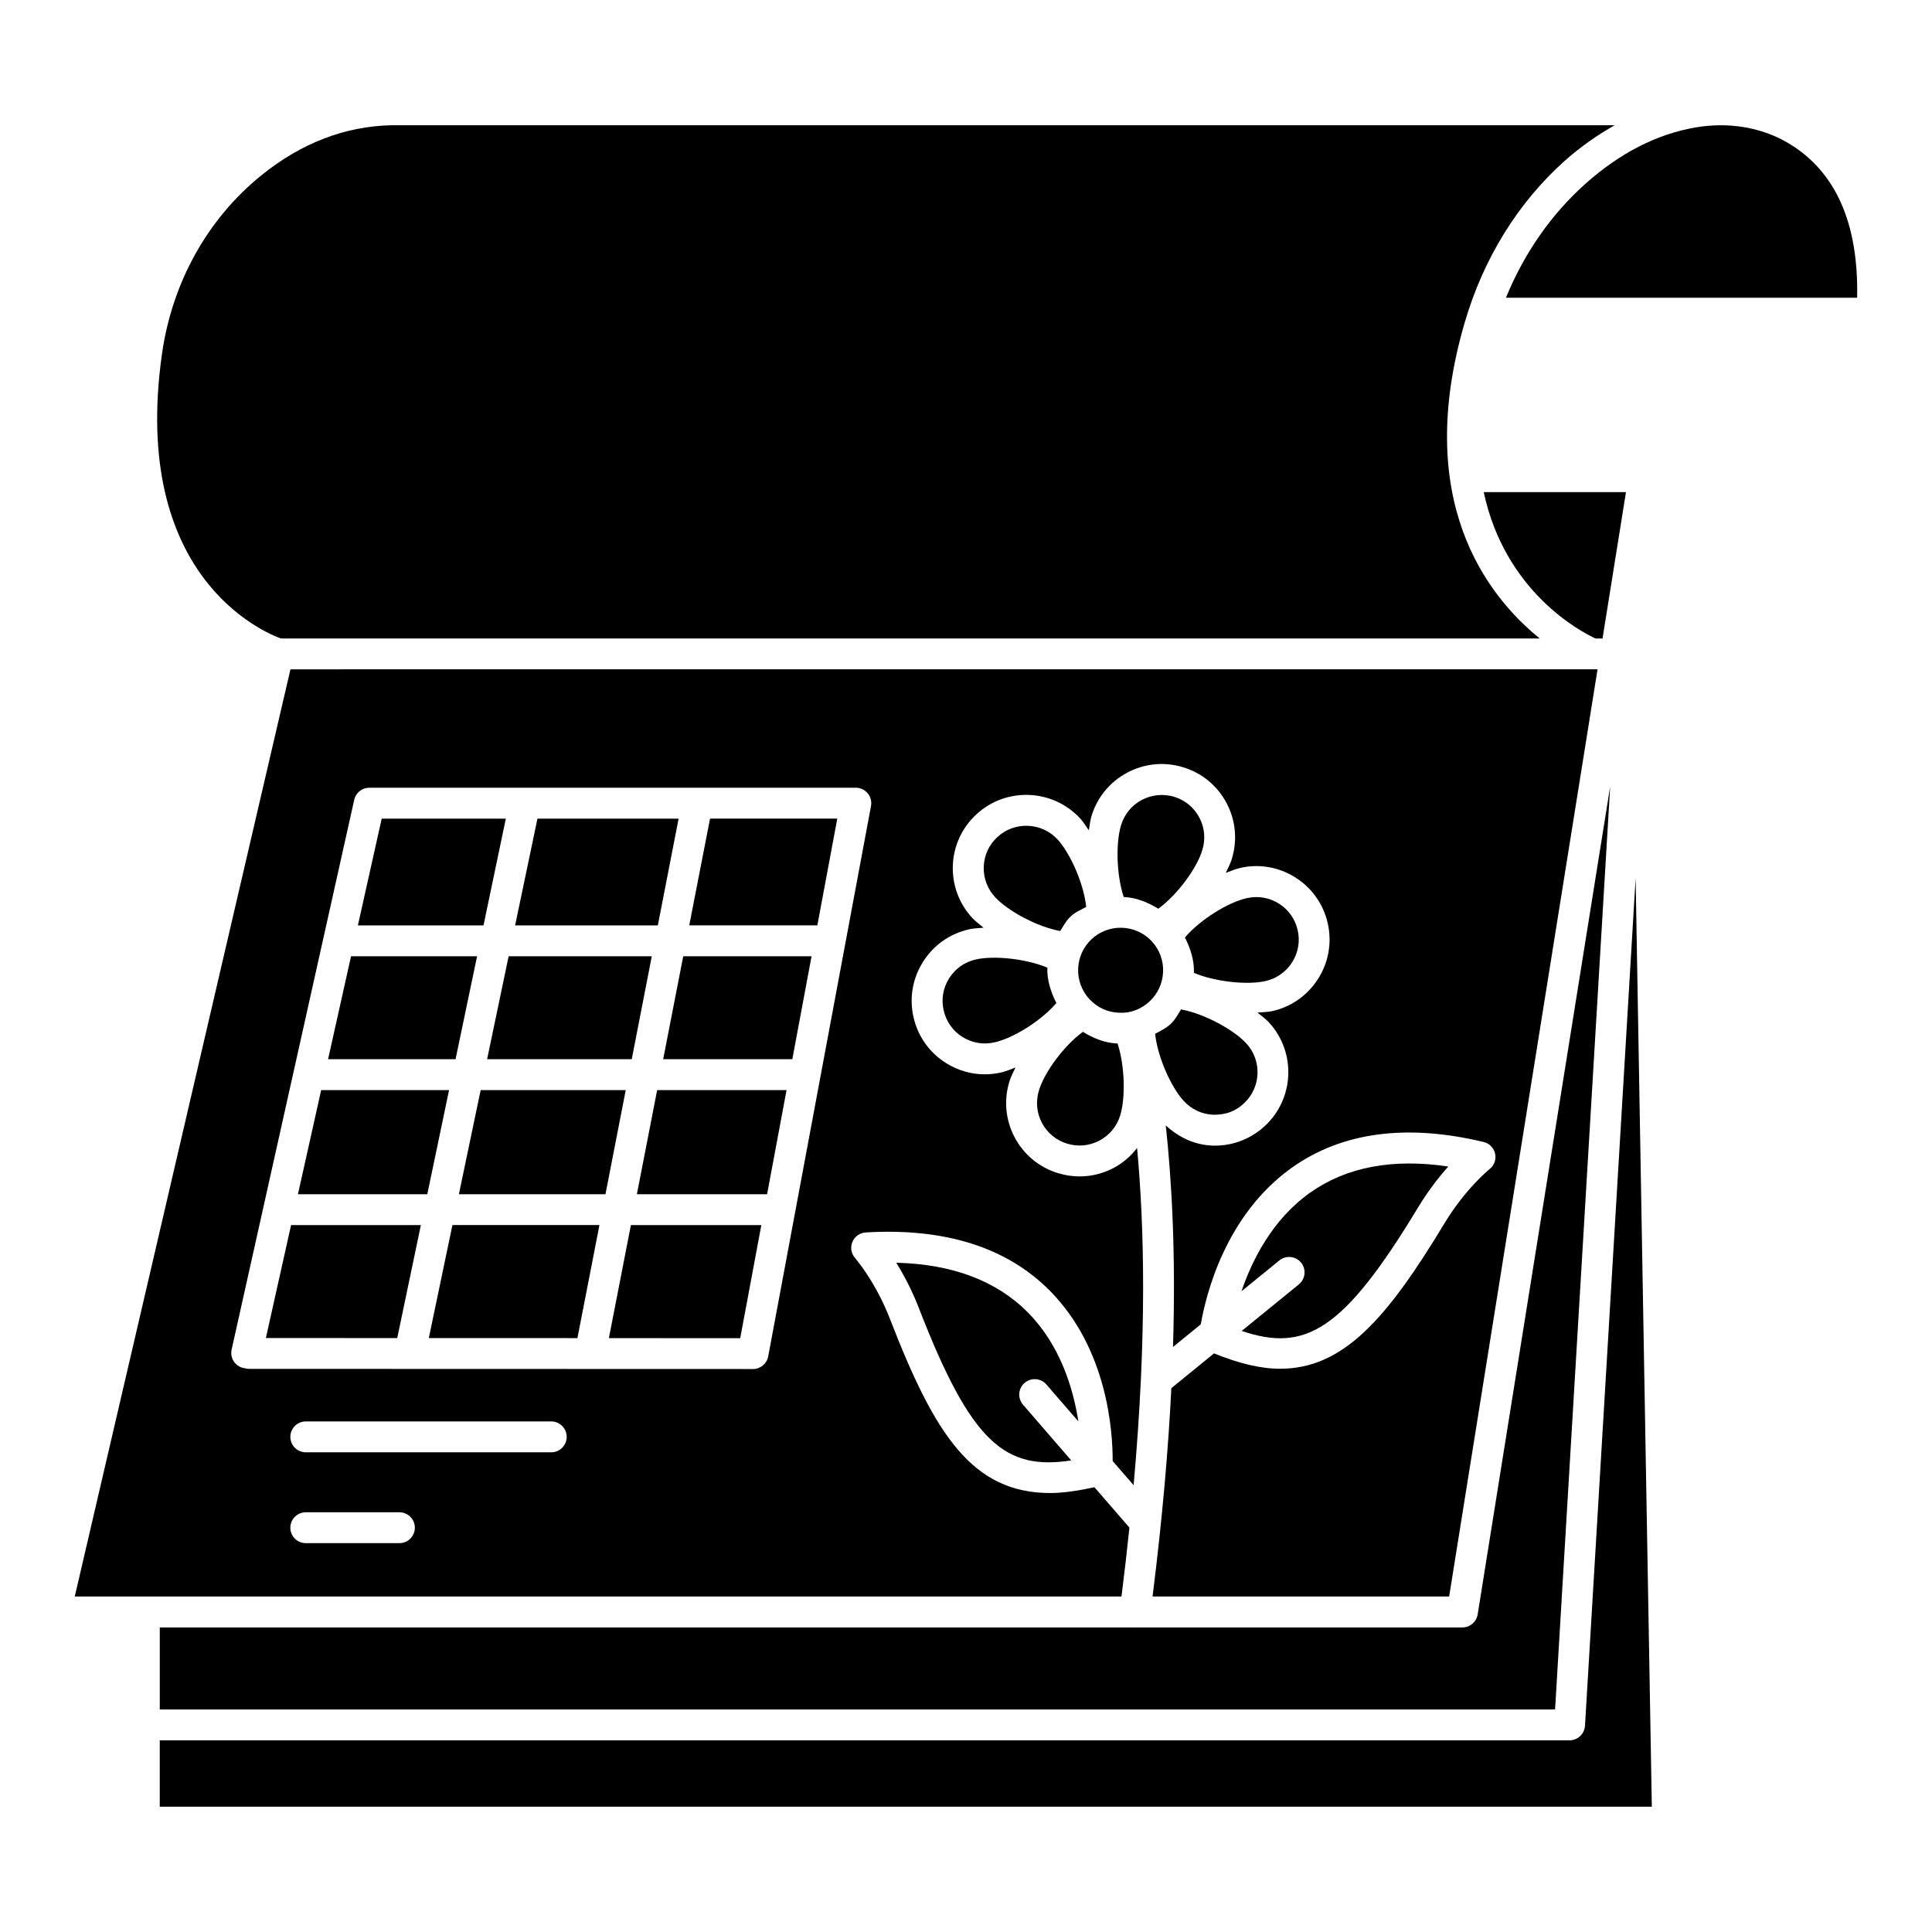 <?xml version="1.0" encoding="UTF-8"?>
<!-- Uploaded to: ICON Repo, www.svgrepo.com, Generator: ICON Repo Mixer Tools -->
<svg fill="#000000" width="800px" height="800px" version="1.1" viewBox="144 144 512 512" xmlns="http://www.w3.org/2000/svg">
 <g>
  <path d="m537.2 274.42c5.668 26.449 25.656 36.965 29.625 38.785h1.863l6.211-38.785z"/>
  <path d="m455.2 355.17c-2.875-0.871-5.93-0.574-8.613 0.816-2.652 1.414-4.602 3.773-5.481 6.656-1.438 4.613-1.258 13.152 0.684 19.07 3.246 0.137 6.312 1.367 9.164 3.106 5.129-3.719 10.25-10.816 11.645-15.461 0.926-2.941 0.656-6-0.75-8.668-1.406-2.676-3.769-4.633-6.648-5.519z"/>
  <path d="m278.05 360.95h-32.895l-6.309 28.289h33.289z"/>
  <path d="m323.84 360.95h-37.41l-5.918 28.289h37.82z"/>
  <path d="m311.42 424.7 5.312-27.285h-37.938l-5.703 27.285z"/>
  <path d="m218.43 313.2h333.61c-14.129-11.461-33.613-36.688-19.887-83.695 4.938-16.945 14.094-31.77 26.496-42.867 4.262-3.801 8.703-6.852 13.238-9.445h-324.12c-12.336 0.254-24 4.746-34.598 13.344-14.254 11.57-23.57 28.379-26.254 47.324-8.305 58.812 26.797 73.625 31.516 75.34z"/>
  <path d="m531.54 575.29h-86.625c-0.031 0-0.055 0.031-0.086 0.031-0.176 0-0.352-0.008-0.527-0.031h-257.96v21.742h369.77l14.602-244.62-35.117 219.43c-0.324 1.984-2.035 3.445-4.051 3.445z"/>
  <path d="m395.53 403.25c-1.598 2.547-2.125 5.551-1.453 8.469 0.656 2.965 2.414 5.473 4.953 7.07 2.555 1.605 5.609 2.133 8.535 1.438 4.797-1.035 12.281-5.598 16.383-10.418-1.512-2.977-2.5-6.129-2.387-9.375-5.727-2.402-14.234-3.246-18.938-2.168-2.973 0.664-5.481 2.426-7.094 4.984z"/>
  <path d="m543.09 222.9h93.07c0.414-19.695-5.672-33.445-18.137-40.91-5.289-3.164-11.535-4.801-18.023-4.793h-0.211c-2.144 0.016-4.316 0.203-6.488 0.582-10.227 1.758-20.055 6.793-29.195 14.965-9.047 8.09-16.203 18.395-21.016 30.156z"/>
  <path d="m424.96 390.73c0.863-1.34 1.578-2.758 2.797-3.887 1.223-1.133 2.691-1.738 4.098-2.496-0.648-6.219-4.25-14.27-7.609-17.91-4.219-4.547-11.395-4.824-15.934-0.605-2.223 2.047-3.5 4.836-3.609 7.832-0.109 2.996 0.941 5.871 3.004 8.086 3.344 3.637 11.086 7.856 17.254 8.98z"/>
  <path d="m449.25 393.47c-2.223-2.398-5.242-3.609-8.277-3.609-2.75 0-5.496 0.992-7.656 2.996-4.555 4.219-4.824 11.363-0.605 15.926 2.047 2.215 4.824 3.492 7.832 3.602 3.051 0.176 5.898-0.941 8.086-2.988 4.555-4.219 4.84-11.359 0.621-15.926z"/>
  <path d="m486.43 399.02c1.613-2.555 2.141-5.578 1.469-8.5-0.656-2.949-2.43-5.457-4.984-7.062-2.539-1.605-5.578-2.109-8.516-1.43-4.797 1.035-12.273 5.594-16.379 10.418 1.508 2.977 2.496 6.129 2.379 9.379 5.754 2.41 14.25 3.242 18.953 2.172 2.953-0.668 5.465-2.438 7.078-4.977z"/>
  <path d="m426.77 447.07c2.91 0.902 5.93 0.59 8.582-0.801 2.668-1.414 4.633-3.781 5.512-6.664 1.418-4.606 1.254-13.129-0.695-19.055-3.367-0.145-6.398-1.387-9.191-3.102-5.109 3.723-10.219 10.809-11.625 15.453-0.91 2.941-0.641 6 0.766 8.676 1.414 2.664 3.762 4.617 6.652 5.492z"/>
  <path d="m454.2 415.4c-1.211 1.117-2.672 1.797-4.086 2.566 0.676 6.234 4.269 14.223 7.617 17.824 2.047 2.223 4.824 3.508 7.812 3.629 3.453 0.031 5.898-0.957 8.102-3.012 4.57-4.219 4.844-11.352 0.621-15.918-3.375-3.633-11.113-7.856-17.27-8.98-0.859 1.34-1.578 2.758-2.797 3.891z"/>
  <path d="m312.78 460.48h34.508l5.156-27.59h-34.293z"/>
  <path d="m443.31 548.84-9.266-10.707c-4.203 0.898-8.18 1.535-11.703 1.535-20.711 0-30.633-15.516-42.457-46.047-3.883-10.043-9.219-16.148-9.27-16.211-1.039-1.176-1.328-2.836-0.719-4.281 0.59-1.445 1.965-2.422 3.531-2.516 20.965-1.254 37.41 3.938 48.82 15.469 15.289 15.484 16.648 37.309 16.621 45.105l5.551 6.41c3.613-40.387 2.797-68.949 0.922-89.363-1.668 2.129-3.703 3.957-6.168 5.262-2.844 1.504-5.945 2.269-9.062 2.269-1.918 0-3.852-0.297-5.754-0.879-4.969-1.52-9.047-4.898-11.473-9.5-2.43-4.609-2.91-9.898-1.344-14.887 0.328-1.094 0.992-2.363 1.566-3.59-1.285 0.484-2.621 1.055-3.754 1.297-1.438 0.336-2.91 0.504-4.363 0.504-3.609 0-7.176-1.016-10.309-2.996-4.41-2.781-7.461-7.113-8.598-12.199-1.148-5.035-0.238-10.242 2.539-14.637 2.781-4.402 7.113-7.453 12.191-8.598 1.105-0.254 2.523-0.309 3.859-0.422-1.051-0.855-2.203-1.715-2.981-2.559-3.531-3.812-5.371-8.773-5.18-13.961 0.207-5.18 2.414-9.98 6.234-13.512 7.863-7.285 20.199-6.816 27.5 1.055 0.781 0.844 1.539 2.059 2.312 3.176 0.211-1.328 0.375-2.742 0.711-3.828 1.52-4.961 4.891-9.047 9.492-11.48 4.586-2.438 9.844-2.941 14.844-1.398 4.969 1.527 9.047 4.906 11.473 9.523 2.43 4.617 2.891 9.898 1.328 14.871-0.324 1.09-0.988 2.359-1.562 3.586 1.285-0.484 2.621-1.051 3.75-1.293 4.984-1.191 10.242-0.289 14.668 2.484 4.41 2.773 7.461 7.106 8.613 12.191 1.133 5.059 0.238 10.273-2.555 14.676-2.781 4.394-7.113 7.438-12.176 8.574-1.105 0.246-2.574 0.266-3.91 0.379 1.07 0.867 2.238 1.73 3.027 2.586 7.285 7.879 6.793 20.207-1.07 27.484-3.644 3.363-8.293 5.195-13.199 5.195-0.254 0-0.527-0.008-0.785-0.016-4.652-0.188-8.863-2.199-12.258-5.34 1.555 14.57 2.68 33.598 1.914 58.707l7.363-5.996c1.328-7.68 6.438-28.938 24.172-41.539 13.215-9.387 30.328-11.68 50.77-6.785 1.535 0.359 2.699 1.566 3.051 3.09 0.336 1.527-0.223 3.117-1.453 4.09-0.062 0.055-6.375 5.137-11.953 14.359-15.133 25.066-26.703 38.559-43.578 38.559-5.215 0-11.02-1.441-17.5-4.074l-11.316 9.215c-0.793 16.027-2.356 34.332-4.977 55.215h78.598l39.328-245.72-346.39 0.008-57.164 245.71h277.39c0.805-6.336 1.496-12.398 2.106-18.258zm-193.46 4.109h-24.816c-2.254 0-4.09-1.828-4.09-4.09s1.84-4.09 4.09-4.09h24.816c2.254 0 4.09 1.828 4.09 4.09 0 2.258-1.836 4.09-4.09 4.09zm40.238-24.074h-65.055c-2.254 0-4.09-1.828-4.09-4.09 0-2.262 1.84-4.09 4.09-4.09h65.055c2.254 0 4.09 1.828 4.09 4.09 0 2.262-1.836 4.09-4.09 4.09zm53.469-22.07-133.55-0.039c-0.414 0-0.816-0.062-1.184-0.176-0.113-0.016-0.223-0.031-0.336-0.055-2.207-0.496-3.594-2.676-3.102-4.883l32.488-145.69c0.414-1.879 2.078-3.203 3.996-3.203h128.93c1.215 0 2.367 0.543 3.148 1.477 0.785 0.934 1.102 2.164 0.879 3.363l-27.246 145.87c-0.367 1.934-2.062 3.34-4.027 3.34z"/>
  <path d="m326.66 389.23h33.945l5.285-28.289h-33.723z"/>
  <path d="m305.36 498.62 34.805 0.012 5.598-29.973h-34.57z"/>
  <path d="m319.75 424.7h34.223l5.098-27.285h-34.008z"/>
  <path d="m270.43 397.42h-33.402l-6.086 27.285h33.785z"/>
  <path d="m564.04 601.36c-0.145 2.156-1.934 3.844-4.09 3.844h-373.61v17.594h395.41l-4.293-246.1z"/>
  <path d="m421.3 510.9 8.48 9.797c-1.367-8.754-4.785-20.207-13.402-28.902-8.293-8.375-20.008-12.785-34.867-13.16 1.918 3.074 4.106 7.137 6.008 12.035 13.875 35.836 22.863 43.027 40.371 40.359l-12.789-14.777c-1.469-1.711-1.277-4.289 0.414-5.769 1.758-1.477 4.301-1.277 5.785 0.418z"/>
  <path d="m473.06 496.71c16.812 5.676 26.891 0.137 46.762-32.762 2.719-4.488 5.578-8.109 7.988-10.809-14.719-2.199-27.008 0.113-36.609 6.926-9.988 7.07-15.332 17.75-18.195 26.129l10.031-8.168c1.758-1.414 4.332-1.176 5.769 0.59 1.422 1.75 1.148 4.324-0.59 5.754z"/>
  <path d="m214.46 498.59 34.812 0.012 6.262-29.941h-34.395z"/>
  <path d="m229.11 432.89-6.152 27.59h34.281l5.766-27.59z"/>
  <path d="m271.38 432.89-5.769 27.59h38.844l5.371-27.59z"/>
  <path d="m257.64 498.6 39.383 0.012 5.836-29.957h-38.961z"/>
 </g>
</svg>